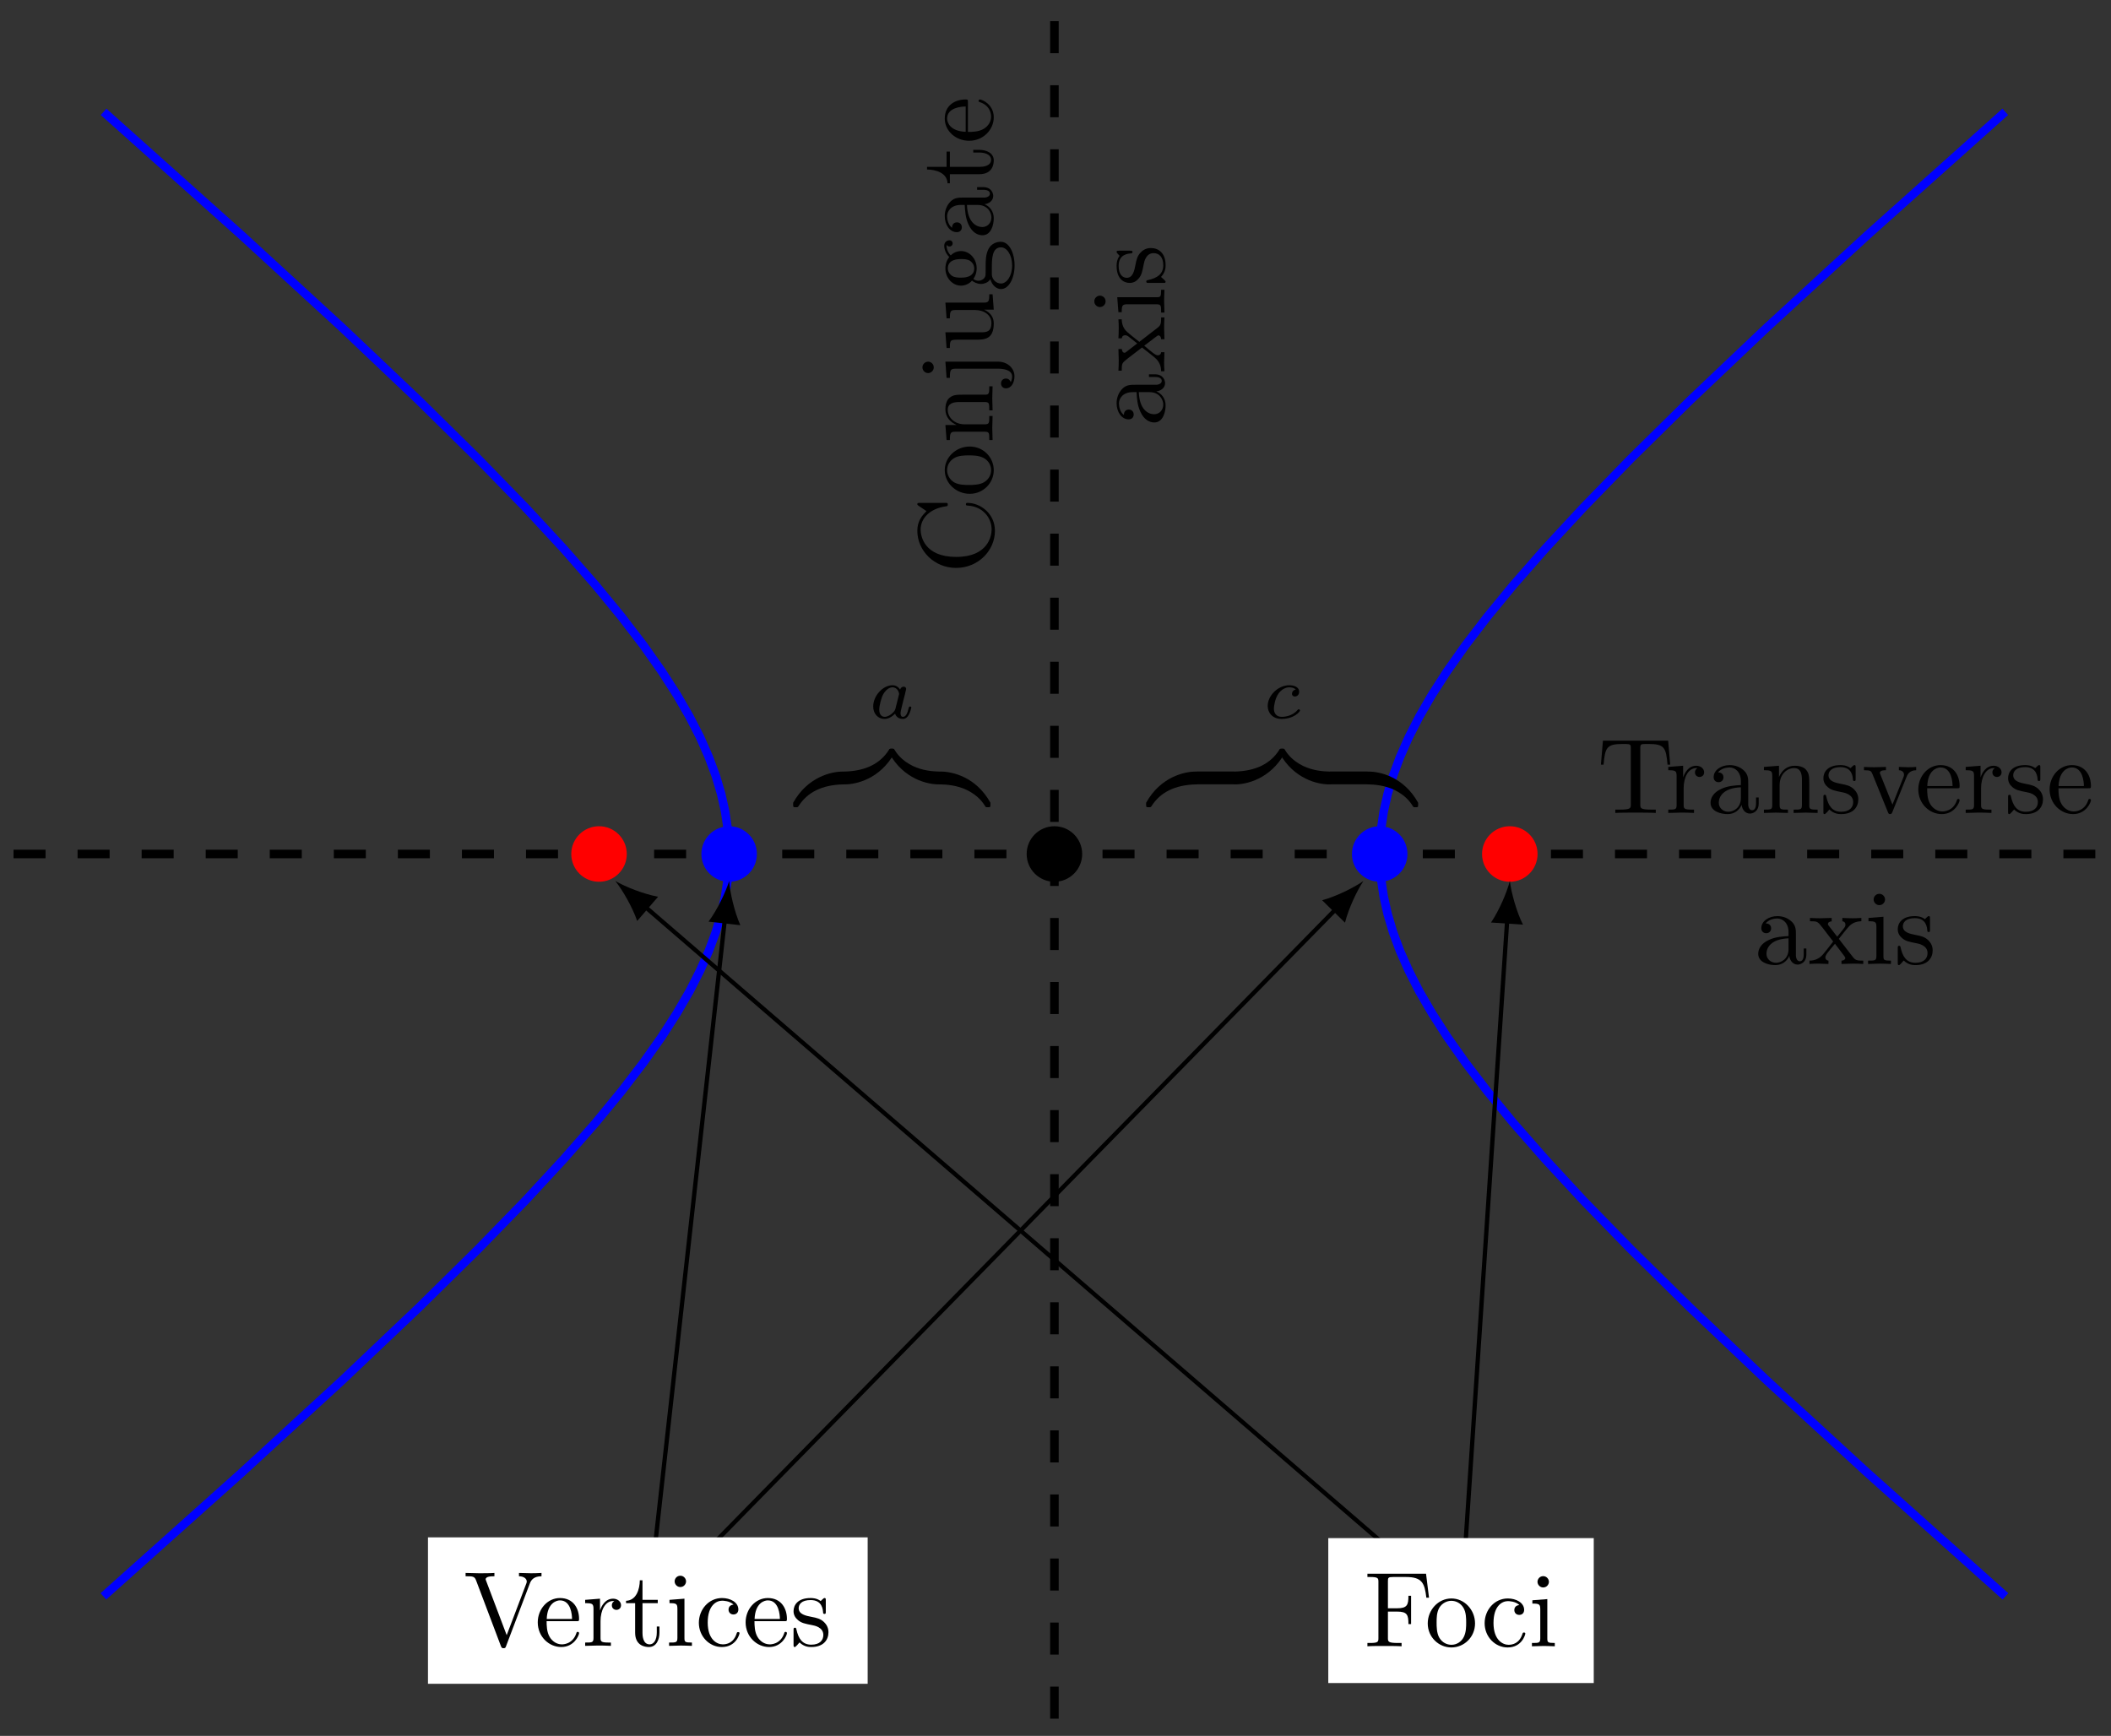 <svg xmlns="http://www.w3.org/2000/svg" xmlns:xlink="http://www.w3.org/1999/xlink" version="1.1" width="197" height="162" viewBox="0 0 197 162">
<rect x="0" y="0" width="197" height="162" fill="#333333" stroke="none"/>
<defs>
<clipPath id="clip_1">
<path transform="matrix(1,0,0,-1,1.262,160.394)" d="M0 0H194.274V161.389H0Z"/>
</clipPath>
<path id="font_2_104" d="M.685 .452 .666 .677H.055L.036 .452H.061C.075 .613 .09 .646 .241 .646 .259 .646 .285 .646 .295 .644 .316 .64 .316 .629 .316 .606V.079C.316 .045 .316 .031 .211 .031H.171V0C.212 .003 .314 .003 .36 .003 .406 .003 .509 .003 .55 0V.031H.51C.405 .031 .405 .045 .405 .079V.606C.405 .626 .405 .64 .423 .644 .434 .646 .461 .646 .48 .646 .631 .646 .646 .613 .66 .452H.685Z"/>
<path id="font_2_96" d="M.364 .381C.364 .413 .333 .442 .29 .442 .217 .442 .181 .375 .167 .332V.442L.028 .431V.4C.098 .4 .106 .393 .106 .344V.076C.106 .031 .095 .031 .028 .031V0L.142 .003C.182 .003 .229 .003 .269 0V.031H.248C.174 .031 .172 .042 .172 .078V.232C.172 .331 .214 .42 .29 .42 .297 .42 .299 .42 .301 .419 .298 .418 .278 .406 .278 .38 .278 .352 .299 .337 .321 .337 .339 .337 .364 .349 .364 .381Z"/>
<path id="font_2_28" d="M.483 .089V.145H.458V.089C.458 .031 .433 .025 .422 .025 .389 .025 .385 .07 .385 .075V.275C.385 .317 .385 .356 .349 .393 .31 .432 .26 .448 .212 .448 .13 .448 .061 .401 .061 .335 .061 .305 .081 .288 .107 .288 .135 .288 .153 .308 .153 .334 .153 .346 .148 .379 .102 .38 .129 .415 .178 .426 .21 .426 .259 .426 .316 .387 .316 .298V.261C.265 .258 .195 .255 .132 .225 .057 .191 .032 .139 .032 .095 .032 .014 .129-.011 .192-.011 .258-.011 .304 .029 .323 .076 .327 .036 .354-.006 .401-.006 .422-.006 .483 .008 .483 .089M.316 .14C.316 .045 .244 .011 .199 .011 .15 .011 .109 .046 .109 .096 .109 .151 .151 .234 .316 .24V.14Z"/>
<path id="font_2_77" d="M.535 0V.031C.483 .031 .458 .031 .457 .061V.252C.457 .338 .457 .369 .426 .405 .412 .422 .379 .442 .321 .442 .248 .442 .201 .399 .173 .337V.442L.032 .431V.4C.102 .4 .11 .393 .11 .344V.076C.11 .031 .099 .031 .032 .031V0L.145 .003 .257 0V.031C.19 .031 .179 .031 .179 .076V.26C.179 .364 .25 .42 .314 .42 .377 .42 .388 .366 .388 .309V.076C.388 .031 .377 .031 .31 .031V0L.423 .003 .535 0Z"/>
<path id="font_2_98" d="M.36 .128C.36 .181 .33 .211 .318 .223 .285 .255 .246 .263 .204 .271 .148 .282 .081 .295 .081 .353 .081 .388 .107 .429 .193 .429 .303 .429 .308 .339 .31 .308 .311 .299 .322 .299 .322 .299 .335 .299 .335 .304 .335 .323V.424C.335 .441 .335 .448 .324 .448 .319 .448 .317 .448 .304 .436 .301 .432 .291 .423 .287 .42 .249 .448 .208 .448 .193 .448 .071 .448 .033 .381 .033 .325 .033 .29 .049 .262 .076 .24 .108 .214 .136 .208 .208 .194 .23 .19 .312 .174 .312 .102 .312 .051 .277 .011 .199 .011 .115 .011 .079 .068 .06 .153 .057 .166 .056 .17 .046 .17 .033 .17 .033 .163 .033 .145V.013C.033-.004 .033-.011 .044-.011 .049-.011 .05-.01 .069 .009 .071 .011 .071 .013 .089 .032 .133-.01 .178-.011 .199-.011 .314-.011 .36 .056 .36 .128V.128Z"/>
<path id="font_2_112" d="M.508 .4V.431C.485 .429 .456 .428 .433 .428L.346 .431V.4C.383 .399 .394 .376 .394 .357 .394 .348 .392 .344 .388 .333L.286 .078 .174 .357C.168 .37 .168 .374 .168 .374 .168 .4 .207 .4 .225 .4V.431L.116 .428C.089 .428 .049 .429 .019 .431V.4C.082 .4 .086 .394 .099 .363L.243 .008C.249-.006 .251-.011 .264-.011 .277-.011 .281-.002 .285 .008L.416 .333C.425 .356 .442 .399 .508 .4Z"/>
<path id="font_2_50" d="M.415 .119C.415 .129 .407 .131 .402 .131 .393 .131 .391 .125 .389 .117 .354 .014 .264 .014 .254 .014 .204 .014 .164 .044 .141 .081 .111 .129 .111 .195 .111 .231H.39C.412 .231 .415 .231 .415 .252 .415 .351 .361 .448 .236 .448 .12 .448 .028 .345 .028 .22 .028 .086 .133-.011 .248-.011 .37-.011 .415 .1 .415 .119M.349 .252H.112C.118 .401 .202 .426 .236 .426 .339 .426 .349 .291 .349 .252Z"/>
<path id="font_2_116" d="M.516 0V.031C.462 .031 .444 .033 .421 .062L.287 .235C.317 .273 .355 .322 .379 .348 .41 .384 .451 .399 .498 .4V.431C.472 .429 .442 .428 .416 .428 .386 .428 .333 .43 .32 .431V.4C.341 .397 .349 .384 .349 .368 .349 .352 .339 .339 .334 .333L.272 .255 .194 .356C.185 .366 .185 .368 .185 .374 .185 .389 .2 .398 .22 .399V.431L.112 .428C.091 .428 .044 .429 .017 .431V.4C.087 .4 .088 .399 .135 .339L.234 .21C.187 .15 .187 .148 .14 .091 .092 .033 .033 .031 .012 .031V0C.038 .002 .069 .003 .095 .003L.19 0V.031C.168 .034 .161 .047 .161 .062 .161 .084 .19 .117 .251 .189L.327 .089C.335 .078 .348 .062 .348 .056 .348 .047 .339 .032 .312 .031V0L.42 .003C.447 .003 .486 .002 .516 0Z"/>
<path id="font_2_66" d="M.247 0V.031C.181 .031 .177 .036 .177 .075V.442L.037 .431V.4C.102 .4 .111 .394 .111 .345V.076C.111 .031 .1 .031 .033 .031V0L.143 .003C.178 .003 .213 .001 .247 0M.192 .604C.192 .631 .169 .657 .139 .657 .105 .657 .085 .629 .085 .604 .085 .577 .108 .551 .138 .551 .172 .551 .192 .579 .192 .604Z"/>
<path id="font_2_42" d="M.665 .233C.665 .243 .665 .25 .652 .25 .641 .25 .641 .244 .64 .234 .632 .091 .525 .009 .416 .009 .355 .009 .159 .043 .159 .341 .159 .64 .354 .674 .415 .674 .524 .674 .613 .583 .633 .437 .635 .423 .635 .42 .649 .42 .665 .42 .665 .423 .665 .444V.681C.665 .698 .665 .705 .654 .705 .65 .705 .646 .705 .638 .693L.588 .619C.551 .655 .5 .705 .404 .705 .217 .705 .056 .546 .056 .342 .056 .135 .218-.022 .404-.022 .567-.022 .665 .117 .665 .233Z"/>
<path id="font_2_81" d="M.471 .214C.471 .342 .371 .448 .25 .448 .125 .448 .028 .339 .028 .214 .028 .085 .132-.011 .249-.011 .37-.011 .471 .087 .471 .214M.388 .222C.388 .186 .388 .132 .366 .088 .344 .043 .3 .014 .25 .014 .207 .014 .163 .035 .136 .081 .111 .125 .111 .186 .111 .222 .111 .261 .111 .315 .135 .359 .162 .405 .209 .426 .249 .426 .293 .426 .336 .404 .362 .361 .388 .318 .388 .26 .388 .222Z"/>
<path id="font_2_68" d="M.21-.05V.442L.058 .431V.4C.135 .4 .144 .393 .144 .344V-.052C.144-.097 .135-.183 .071-.183 .066-.183 .043-.183 .017-.17 .032-.166 .052-.152 .052-.125 .052-.099 .034-.079 .006-.079-.022-.079-.04-.099-.04-.125-.04-.177 .016-.205 .073-.205 .148-.205 .21-.141 .21-.05M.21 .604C.21 .631 .187 .657 .157 .657 .123 .657 .103 .629 .103 .604 .103 .577 .126 .551 .156 .551 .19 .551 .21 .579 .21 .604Z"/>
<path id="font_2_109" d="M.535 0V.031C.465 .031 .457 .038 .457 .087V.442L.31 .431V.4C.38 .4 .388 .393 .388 .344V.166C.388 .079 .34 .011 .267 .011 .183 .011 .179 .058 .179 .11V.442L.032 .431V.4C.11 .4 .11 .397 .11 .308V.158C.11 .08 .11-.011 .262-.011 .318-.011 .362 .017 .391 .079V-.011L.535 0Z"/>
<path id="font_2_59" d="M.485 .404C.485 .421 .473 .453 .434 .453 .414 .453 .37 .447 .328 .406 .286 .439 .244 .442 .222 .442 .129 .442 .06 .373 .06 .296 .06 .252 .082 .214 .107 .193 .094 .178 .076 .145 .076 .11 .076 .079 .089 .041 .12 .021 .06 .004 .028-.039 .028-.079 .028-.151 .127-.206 .249-.206 .367-.206 .471-.155 .471-.077 .471-.042 .457 .009 .406 .037 .353 .065 .295 .065 .234 .065 .209 .065 .166 .065 .159 .066 .127 .07 .106 .101 .106 .133 .106 .137 .106 .16 .123 .18 .162 .152 .203 .149 .222 .149 .315 .149 .384 .218 .384 .295 .384 .332 .368 .369 .343 .392 .379 .426 .415 .431 .433 .431 .433 .431 .44 .431 .443 .43 .432 .426 .427 .415 .427 .403 .427 .386 .44 .374 .456 .374 .466 .374 .485 .381 .485 .404V.404M.309 .296C.309 .269 .308 .237 .293 .212 .285 .2 .262 .172 .222 .172 .135 .172 .135 .272 .135 .295 .135 .322 .136 .354 .151 .379 .159 .391 .182 .419 .222 .419 .309 .419 .309 .319 .309 .296V.296M.419-.079C.419-.133 .348-.183 .25-.183 .149-.183 .08-.132 .08-.079 .08-.033 .118 .004 .162 .007H.221C.307 .007 .419 .007 .419-.079Z"/>
<path id="font_2_105" d="M.332 .124V.181H.307V.126C.307 .052 .277 .014 .24 .014 .173 .014 .173 .105 .173 .122V.4H.316V.431H.173V.614H.148C.147 .532 .117 .426 .019 .422V.4H.104V.124C.104 .001 .197-.011 .233-.011 .304-.011 .332 .06 .332 .124V.124Z"/>
<path id="font_2_54" d="M.61 .455 .582 .68H.033V.649H.057C.134 .649 .136 .638 .136 .602V.078C.136 .042 .134 .031 .057 .031H.033V0C.068 .003 .146 .003 .185 .003 .226 .003 .317 .003 .353 0V.031H.32C.225 .031 .225 .044 .225 .079V.325H.311C.407 .325 .417 .293 .417 .208H.442V.473H.417C.417 .389 .407 .356 .311 .356H.225V.609C.225 .642 .227 .649 .274 .649H.394C.544 .649 .569 .593 .585 .455L.61 .455Z"/>
<path id="font_2_43" d="M.415 .119C.415 .129 .405 .129 .402 .129 .393 .129 .391 .125 .389 .119 .36 .026 .295 .014 .258 .014 .205 .014 .117 .057 .117 .218 .117 .381 .199 .423 .252 .423 .261 .423 .324 .422 .359 .386 .318 .383 .312 .353 .312 .34 .312 .314 .33 .294 .358 .294 .384 .294 .404 .311 .404 .341 .404 .409 .328 .448 .251 .448 .126 .448 .034 .34 .034 .216 .034 .088 .133-.011 .249-.011 .383-.011 .415 .109 .415 .119Z"/>
<path id="font_2_111" d="M.73 .652V.683C.699 .681 .659 .68 .633 .68L.519 .683V.652C.571 .651 .592 .625 .592 .602 .592 .594 .589 .588 .587 .582L.404 .1 .213 .605C.207 .619 .207 .623 .207 .623 .207 .652 .264 .652 .289 .652V.683C.253 .68 .184 .68 .146 .68L.019 .683V.652C.084 .652 .103 .652 .117 .614L.349-0C.356-.019 .361-.022 .374-.022 .391-.022 .393-.017 .398-.003L.621 .585C.635 .622 .662 .651 .73 .652Z"/>
<path id="font_3_1" d="M.422 .382C.401 .415 .367 .441 .319 .441 .191 .441 .061 .3 .061 .156 .061 .059 .126-.01 .212-.01 .266-.01 .314 .021 .354 .06 .373 0 .431-.01 .457-.01 .493-.01 .518 .012 .536 .043 .558 .082 .571 .139 .571 .143 .571 .156 .558 .156 .555 .156 .541 .156 .54 .152 .533 .125 .521 .077 .502 .018 .46 .018 .434 .018 .427 .04 .427 .067 .427 .084 .435 .12 .442 .146 .449 .173 .459 .214 .464 .236L.484 .312C.49 .338 .502 .385 .502 .39 .502 .412 .484 .422 .468 .422 .451 .422 .428 .41 .422 .382M.358 .125C.351 .097 .329 .077 .307 .058 .298 .05 .258 .018 .215 .018 .178 .018 .142 .044 .142 .115 .142 .168 .171 .278 .194 .318 .24 .398 .291 .413 .319 .413 .389 .413 .408 .337 .408 .326 .408 .322 .406 .315 .405 .312L.358 .125Z"/>
<path id="font_4_1" d="M.46 .092C.46 .119 .46 .12 .439 .12 .337 .12 .112 .072-.024-.172V-.188C-.024-.213-.023-.214 0-.214 .019-.214 .02-.213 .025-.206 .107-.075 .245-.004 .448 0 .46 0 .46 .007 .46 .028V.092Z"/>
<path id="font_4_4" d="M.474 .308C.474 .333 .473 .334 .45 .334 .431 .334 .43 .333 .425 .326 .343 .195 .205 .124 .002 .12-.01 .12-.01 .113-.01 .092V.028C-.01 .001-.01 0 .011 0 .113 0 .338 .048 .474 .292V.308Z"/>
<path id="font_4_3" d="M.46 .092C.46 .115 .46 .12 .446 .12 .385 .121 .286 .129 .196 .173 .088 .227 .047 .29 .022 .329 .019 .334 .013 .334 0 .334-.023 .334-.024 .333-.024 .308V.292C.112 .047 .337 0 .439 0 .46 0 .46 .001 .46 .028V.092Z"/>
<path id="font_4_2" d="M.474-.172C.338 .073 .113 .12 .011 .12-.01 .12-.01 .119-.01 .092V.028C-.01 .005-.01 0 .004 0 .065-.001 .164-.009 .254-.053 .362-.107 .403-.17 .428-.209 .431-.214 .437-.214 .45-.214 .473-.214 .474-.213 .474-.188V-.172Z"/>
<path id="font_3_2" d="M.438 .383C.402 .377 .387 .349 .387 .327 .387 .3 .408 .29 .426 .29 .448 .29 .483 .306 .483 .354 .483 .422 .405 .441 .351 .441 .201 .441 .062 .303 .062 .164 .062 .078 .122-.01 .247-.01 .416-.01 .495 .089 .495 .103 .495 .109 .486 .12 .478 .12 .472 .12 .47 .118 .462 .11 .384 .018 .267 .018 .249 .018 .177 .018 .145 .067 .145 .129 .145 .158 .159 .267 .211 .336 .249 .385 .301 .413 .351 .413 .365 .413 .413 .411 .438 .383Z"/>
</defs>
<g clip-path="url(#clip_1)">
<path transform="matrix(1,0,0,-1,1.262,160.394)" stroke-width=".797" stroke-linecap="butt" stroke-miterlimit="10" stroke-linejoin="miter" fill="none" stroke="#0000ff" d="M185.887 11.413 172.998 22.946 163.594 31.583 156.476 38.342 150.927 43.808 146.498 48.358 142.919 52.23 139.971 55.589 137.537 58.553 135.503 61.209 133.797 63.619 132.376 65.832 131.18 67.888 130.2 69.816 129.389 71.643 128.74 73.39 128.239 75.074 127.869 76.711 127.629 78.317 127.507 79.903V81.483L127.629 83.07 127.869 84.675 128.239 86.313 128.74 87.997 129.389 89.743 130.194 91.57 131.18 93.498 132.37 95.554 133.797 97.767 135.497 100.176 137.531 102.83 139.968 105.795 142.91 109.154 146.495 113.025 150.917 117.574 156.466 123.039 163.582 129.793 172.98 138.427 185.869 149.958"/>
<path transform="matrix(1,0,0,-1,1.262,160.394)" stroke-width=".797" stroke-linecap="butt" stroke-miterlimit="10" stroke-linejoin="miter" fill="none" stroke="#0000ff" d="M8.387 11.413 21.276 22.946 30.68 31.583 37.798 38.342 43.347 43.808 47.776 48.358 51.355 52.23 54.303 55.589 56.737 58.553 58.771 61.209 60.477 63.619 61.897 65.832 63.093 67.888 64.074 69.816 64.884 71.643 65.534 73.39 66.035 75.074 66.405 76.711 66.645 78.317 66.766 79.903V81.483L66.645 83.07 66.405 84.675 66.035 86.313 65.534 87.997 64.884 89.743 64.08 91.57 63.093 93.498 61.904 95.554 60.477 97.767 58.777 100.176 56.743 102.83 54.306 105.795 51.364 109.154 47.779 113.025 43.356 117.574 37.808 123.039 30.692 129.793 21.294 138.427 8.405 149.958"/>
<path transform="matrix(1,0,0,-1,1.262,160.394)" d="M99.528 80.695C99.528 82.015 98.458 83.086 97.137 83.086 95.816 83.086 94.746 82.015 94.746 80.695 94.746 79.374 95.816 78.303 97.137 78.303 98.458 78.303 99.528 79.374 99.528 80.695ZM97.137 80.695"/>
<path transform="matrix(1,0,0,-1,1.262,160.394)" stroke-width=".399" stroke-linecap="butt" stroke-miterlimit="10" stroke-linejoin="miter" fill="none" stroke="#000000" d="M99.528 80.695C99.528 82.015 98.458 83.086 97.137 83.086 95.816 83.086 94.746 82.015 94.746 80.695 94.746 79.374 95.816 78.303 97.137 78.303 98.458 78.303 99.528 79.374 99.528 80.695ZM97.137 80.695"/>
<path transform="matrix(1,0,0,-1,1.262,160.394)" stroke-width=".797" stroke-linecap="butt" stroke-dasharray="2.989,2.989" stroke-miterlimit="10" stroke-linejoin="miter" fill="none" stroke="#000000" d="M0 80.695H194.274M97.137 0V161.389"/>
<use data-text="T" xlink:href="#font_2_104" transform="matrix(9.963,0,0,-9.963,149.039,75.867)"/>
<use data-text="r" xlink:href="#font_2_96" transform="matrix(9.963,0,0,-9.963,155.406,75.867)"/>
<use data-text="a" xlink:href="#font_2_28" transform="matrix(9.963,0,0,-9.963,159.311,75.867)"/>
<use data-text="n" xlink:href="#font_2_77" transform="matrix(9.963,0,0,-9.963,164.292,75.867)"/>
<use data-text="s" xlink:href="#font_2_98" transform="matrix(9.963,0,0,-9.963,169.832,75.867)"/>
<use data-text="v" xlink:href="#font_2_112" transform="matrix(9.963,0,0,-9.963,173.757,75.867)"/>
<use data-text="e" xlink:href="#font_2_50" transform="matrix(9.963,0,0,-9.963,178.738,75.867)"/>
<use data-text="r" xlink:href="#font_2_96" transform="matrix(9.963,0,0,-9.963,183.162,75.867)"/>
<use data-text="s" xlink:href="#font_2_98" transform="matrix(9.963,0,0,-9.963,187.067,75.867)"/>
<use data-text="e" xlink:href="#font_2_50" transform="matrix(9.963,0,0,-9.963,190.993,75.867)"/>
<use data-text="a" xlink:href="#font_2_28" transform="matrix(9.963,0,0,-9.963,163.76,89.961)"/>
<use data-text="x" xlink:href="#font_2_116" transform="matrix(9.963,0,0,-9.963,168.741,89.961)"/>
<use data-text="i" xlink:href="#font_2_66" transform="matrix(9.963,0,0,-9.963,174.001,89.961)"/>
<use data-text="s" xlink:href="#font_2_98" transform="matrix(9.963,0,0,-9.963,176.771,89.961)"/>
<use data-text="a" xlink:href="#font_2_28" transform="matrix(0,-9.963,-9.963,-0,108.666,39.745)"/>
<use data-text="x" xlink:href="#font_2_116" transform="matrix(0,-9.963,-9.963,-0,108.666,34.763)"/>
<use data-text="i" xlink:href="#font_2_66" transform="matrix(0,-9.963,-9.963,-0,108.666,29.503)"/>
<use data-text="s" xlink:href="#font_2_98" transform="matrix(0,-9.963,-9.963,-0,108.666,26.733)"/>
<use data-text="C" xlink:href="#font_2_42" transform="matrix(0,-9.963,-9.963,-0,92.629,53.559)"/>
<use data-text="o" xlink:href="#font_2_81" transform="matrix(0,-9.963,-9.963,-0,92.629,46.365)"/>
<use data-text="n" xlink:href="#font_2_77" transform="matrix(0,-9.963,-9.963,-0,92.629,41.384)"/>
<use data-text="j" xlink:href="#font_2_68" transform="matrix(0,-9.963,-9.963,-0,92.629,35.844)"/>
<use data-text="u" xlink:href="#font_2_109" transform="matrix(0,-9.963,-9.963,-0,92.629,32.796)"/>
<use data-text="g" xlink:href="#font_2_59" transform="matrix(0,-9.963,-9.963,-0,92.629,27.256)"/>
<use data-text="a" xlink:href="#font_2_28" transform="matrix(0,-9.963,-9.963,-0,92.629,22.275)"/>
<use data-text="t" xlink:href="#font_2_105" transform="matrix(0,-9.963,-9.963,-0,92.629,17.293)"/>
<use data-text="e" xlink:href="#font_2_50" transform="matrix(0,-9.963,-9.963,-0,92.629,13.417)"/>
<path transform="matrix(1,0,0,-1,1.262,160.394)" d="M129.883 80.695C129.883 82.015 128.813 83.086 127.492 83.086 126.172 83.086 125.101 82.015 125.101 80.695 125.101 79.374 126.172 78.303 127.492 78.303 128.813 78.303 129.883 79.374 129.883 80.695ZM69.173 80.695C69.173 82.015 68.102 83.086 66.782 83.086 65.461 83.086 64.391 82.015 64.391 80.695 64.391 79.374 65.461 78.303 66.782 78.303 68.102 78.303 69.173 79.374 69.173 80.695ZM66.782 80.695" fill="#0000ff"/>
<path transform="matrix(1,0,0,-1,1.262,160.394)" stroke-width=".399" stroke-linecap="butt" stroke-miterlimit="10" stroke-linejoin="miter" fill="none" stroke="#0000ff" d="M129.883 80.695C129.883 82.015 128.813 83.086 127.492 83.086 126.172 83.086 125.101 82.015 125.101 80.695 125.101 79.374 126.172 78.303 127.492 78.303 128.813 78.303 129.883 79.374 129.883 80.695ZM69.173 80.695C69.173 82.015 68.102 83.086 66.782 83.086 65.461 83.086 64.391 82.015 64.391 80.695 64.391 79.374 65.461 78.303 66.782 78.303 68.102 78.303 69.173 79.374 69.173 80.695ZM66.782 80.695"/>
<path transform="matrix(1,0,0,-1,1.262,160.394)" d="M142.025 80.695C142.025 82.015 140.955 83.086 139.634 83.086 138.314 83.086 137.243 82.015 137.243 80.695 137.243 79.374 138.314 78.303 139.634 78.303 140.955 78.303 142.025 79.374 142.025 80.695ZM57.031 80.695C57.031 82.015 55.96 83.086 54.64 83.086 53.319 83.086 52.248 82.015 52.248 80.695 52.248 79.374 53.319 78.303 54.64 78.303 55.96 78.303 57.031 79.374 57.031 80.695ZM54.64 80.695" fill="#ff0000"/>
<path transform="matrix(1,0,0,-1,1.262,160.394)" stroke-width=".399" stroke-linecap="butt" stroke-miterlimit="10" stroke-linejoin="miter" fill="none" stroke="#ff0000" d="M142.025 80.695C142.025 82.015 140.955 83.086 139.634 83.086 138.314 83.086 137.243 82.015 137.243 80.695 137.243 79.374 138.314 78.303 139.634 78.303 140.955 78.303 142.025 79.374 142.025 80.695ZM57.031 80.695C57.031 82.015 55.96 83.086 54.64 83.086 53.319 83.086 52.248 82.015 52.248 80.695 52.248 79.374 53.319 78.303 54.64 78.303 55.96 78.303 57.031 79.374 57.031 80.695ZM54.64 80.695"/>
<path transform="matrix(1,0,0,-1,1.262,160.394)" stroke-width=".399" stroke-linecap="butt" stroke-miterlimit="10" stroke-linejoin="miter" fill="none" stroke="#000000" d="M135.081 10.087 58.873 75.83"/>
<path transform="matrix(-.757,-.653,-.653,.757,60.136,84.56)" d="M3.587 0C2.524 .199 .797 .797-.399 1.494V-1.494C.797-.797 2.524-.199 3.587 0"/>
<path transform="matrix(1,0,0,-1,1.262,160.394)" stroke-width=".399" stroke-linecap="butt" stroke-miterlimit="10" stroke-linejoin="miter" fill="none" stroke="#000000" d="M135.081 10.087 139.395 74.594"/>
<path transform="matrix(.067,-.998,-.998,-.067,140.66,85.796)" d="M3.587 0C2.524 .199 .797 .797-.399 1.494V-1.494C.797-.797 2.524-.199 3.587 0"/>
<path transform="matrix(1,0,0,-1,1.262,160.394)" d="M122.694 3.324H147.468V16.849H122.694Z" fill="#ffffff"/>
<use data-text="F" xlink:href="#font_2_54" transform="matrix(9.963,0,0,-9.963,127.28,153.64)"/>
<use data-text="o" xlink:href="#font_2_81" transform="matrix(9.963,0,0,-9.963,132.959,153.64)"/>
<use data-text="c" xlink:href="#font_2_43" transform="matrix(9.963,0,0,-9.963,138.209,153.64)"/>
<use data-text="i" xlink:href="#font_2_66" transform="matrix(9.963,0,0,-9.963,142.633,153.64)"/>
<path transform="matrix(1,0,0,-1,1.262,160.394)" stroke-width=".399" stroke-linecap="butt" stroke-miterlimit="10" stroke-linejoin="miter" fill="none" stroke="#000000" d="M59.193 10.087 66.384 74.609"/>
<path transform="matrix(.111,-.994,-.994,-.111,67.648,85.782)" d="M3.587 0C2.524 .199 .797 .797-.399 1.494V-1.494C.797-.797 2.524-.199 3.587 0"/>
<path transform="matrix(1,0,0,-1,1.262,160.394)" stroke-width=".399" stroke-linecap="butt" stroke-miterlimit="10" stroke-linejoin="miter" fill="none" stroke="#000000" d="M59.193 10.087 123.463 75.612"/>
<path transform="matrix(.7,-.714,-.714,-.7,124.728,84.778)" d="M3.587 0C2.524 .199 .797 .797-.399 1.494V-1.494C.797-.797 2.524-.199 3.587 0"/>
<path transform="matrix(1,0,0,-1,1.262,160.394)" d="M38.677 3.254H79.709V16.919H38.677Z" fill="#ffffff"/>
<use data-text="V" xlink:href="#font_2_111" transform="matrix(9.963,0,0,-9.963,43.26,153.6)"/>
<use data-text="e" xlink:href="#font_2_50" transform="matrix(9.963,0,0,-9.963,49.905,153.6)"/>
<use data-text="r" xlink:href="#font_2_96" transform="matrix(9.963,0,0,-9.963,54.329,153.6)"/>
<use data-text="t" xlink:href="#font_2_105" transform="matrix(9.963,0,0,-9.963,58.234,153.6)"/>
<use data-text="i" xlink:href="#font_2_66" transform="matrix(9.963,0,0,-9.963,62.11,153.6)"/>
<use data-text="c" xlink:href="#font_2_43" transform="matrix(9.963,0,0,-9.963,64.879,153.6)"/>
<use data-text="e" xlink:href="#font_2_50" transform="matrix(9.963,0,0,-9.963,69.303,153.6)"/>
<use data-text="s" xlink:href="#font_2_98" transform="matrix(9.963,0,0,-9.963,73.726,153.6)"/>
<path transform="matrix(1,0,0,-1,1.262,160.394)" stroke-width=".399" stroke-linecap="butt" stroke-miterlimit="10" stroke-linejoin="miter" fill="none" stroke="#000000" d="M81.959 90.781"/>
<use data-text="a" xlink:href="#font_3_1" transform="matrix(6.974,0,0,-6.974,81.062,67.025)"/>
<use data-text="&#xfffd;" xlink:href="#font_4_1" transform="matrix(9.963,0,0,-9.963,74.257,73.203)"/>
<use data-text="&#xfffd;" xlink:href="#font_4_4" transform="matrix(9.963,0,0,-9.963,78.74,73.203)"/>
<use data-text="&#xfffd;" xlink:href="#font_4_3" transform="matrix(9.963,0,0,-9.963,83.223,73.203)"/>
<use data-text="&#xfffd;" xlink:href="#font_4_2" transform="matrix(9.963,0,0,-9.963,87.707,73.203)"/>
<path transform="matrix(1,0,0,-1,1.262,160.394)" stroke-width=".399" stroke-linecap="butt" stroke-miterlimit="10" stroke-linejoin="miter" fill="none" stroke="#000000" d="M118.386 90.781"/>
<use data-text="c" xlink:href="#font_3_2" transform="matrix(6.974,0,0,-6.974,117.87,67.025)"/>
<use data-text="&#xfffd;" xlink:href="#font_4_1" transform="matrix(9.963,0,0,-9.963,107.196,73.203)"/>
<path transform="matrix(1,0,0,-1,88.934,-85.211)" stroke-width="1.196" stroke-linecap="butt" stroke-miterlimit="10" stroke-linejoin="miter" fill="none" stroke="#000000" d="M22.745-157.808H26.232"/>
<use data-text="&#xfffd;" xlink:href="#font_4_4" transform="matrix(9.963,0,0,-9.963,115.167,73.203)"/>
<use data-text="&#xfffd;" xlink:href="#font_4_3" transform="matrix(9.963,0,0,-9.963,119.65,73.203)"/>
<path transform="matrix(1,0,0,-1,88.934,-85.211)" stroke-width="1.196" stroke-linecap="butt" stroke-miterlimit="10" stroke-linejoin="miter" fill="none" stroke="#000000" d="M35.198-157.808H38.685"/>
<use data-text="&#xfffd;" xlink:href="#font_4_2" transform="matrix(9.963,0,0,-9.963,127.62,73.203)"/>
</g>
</svg>

